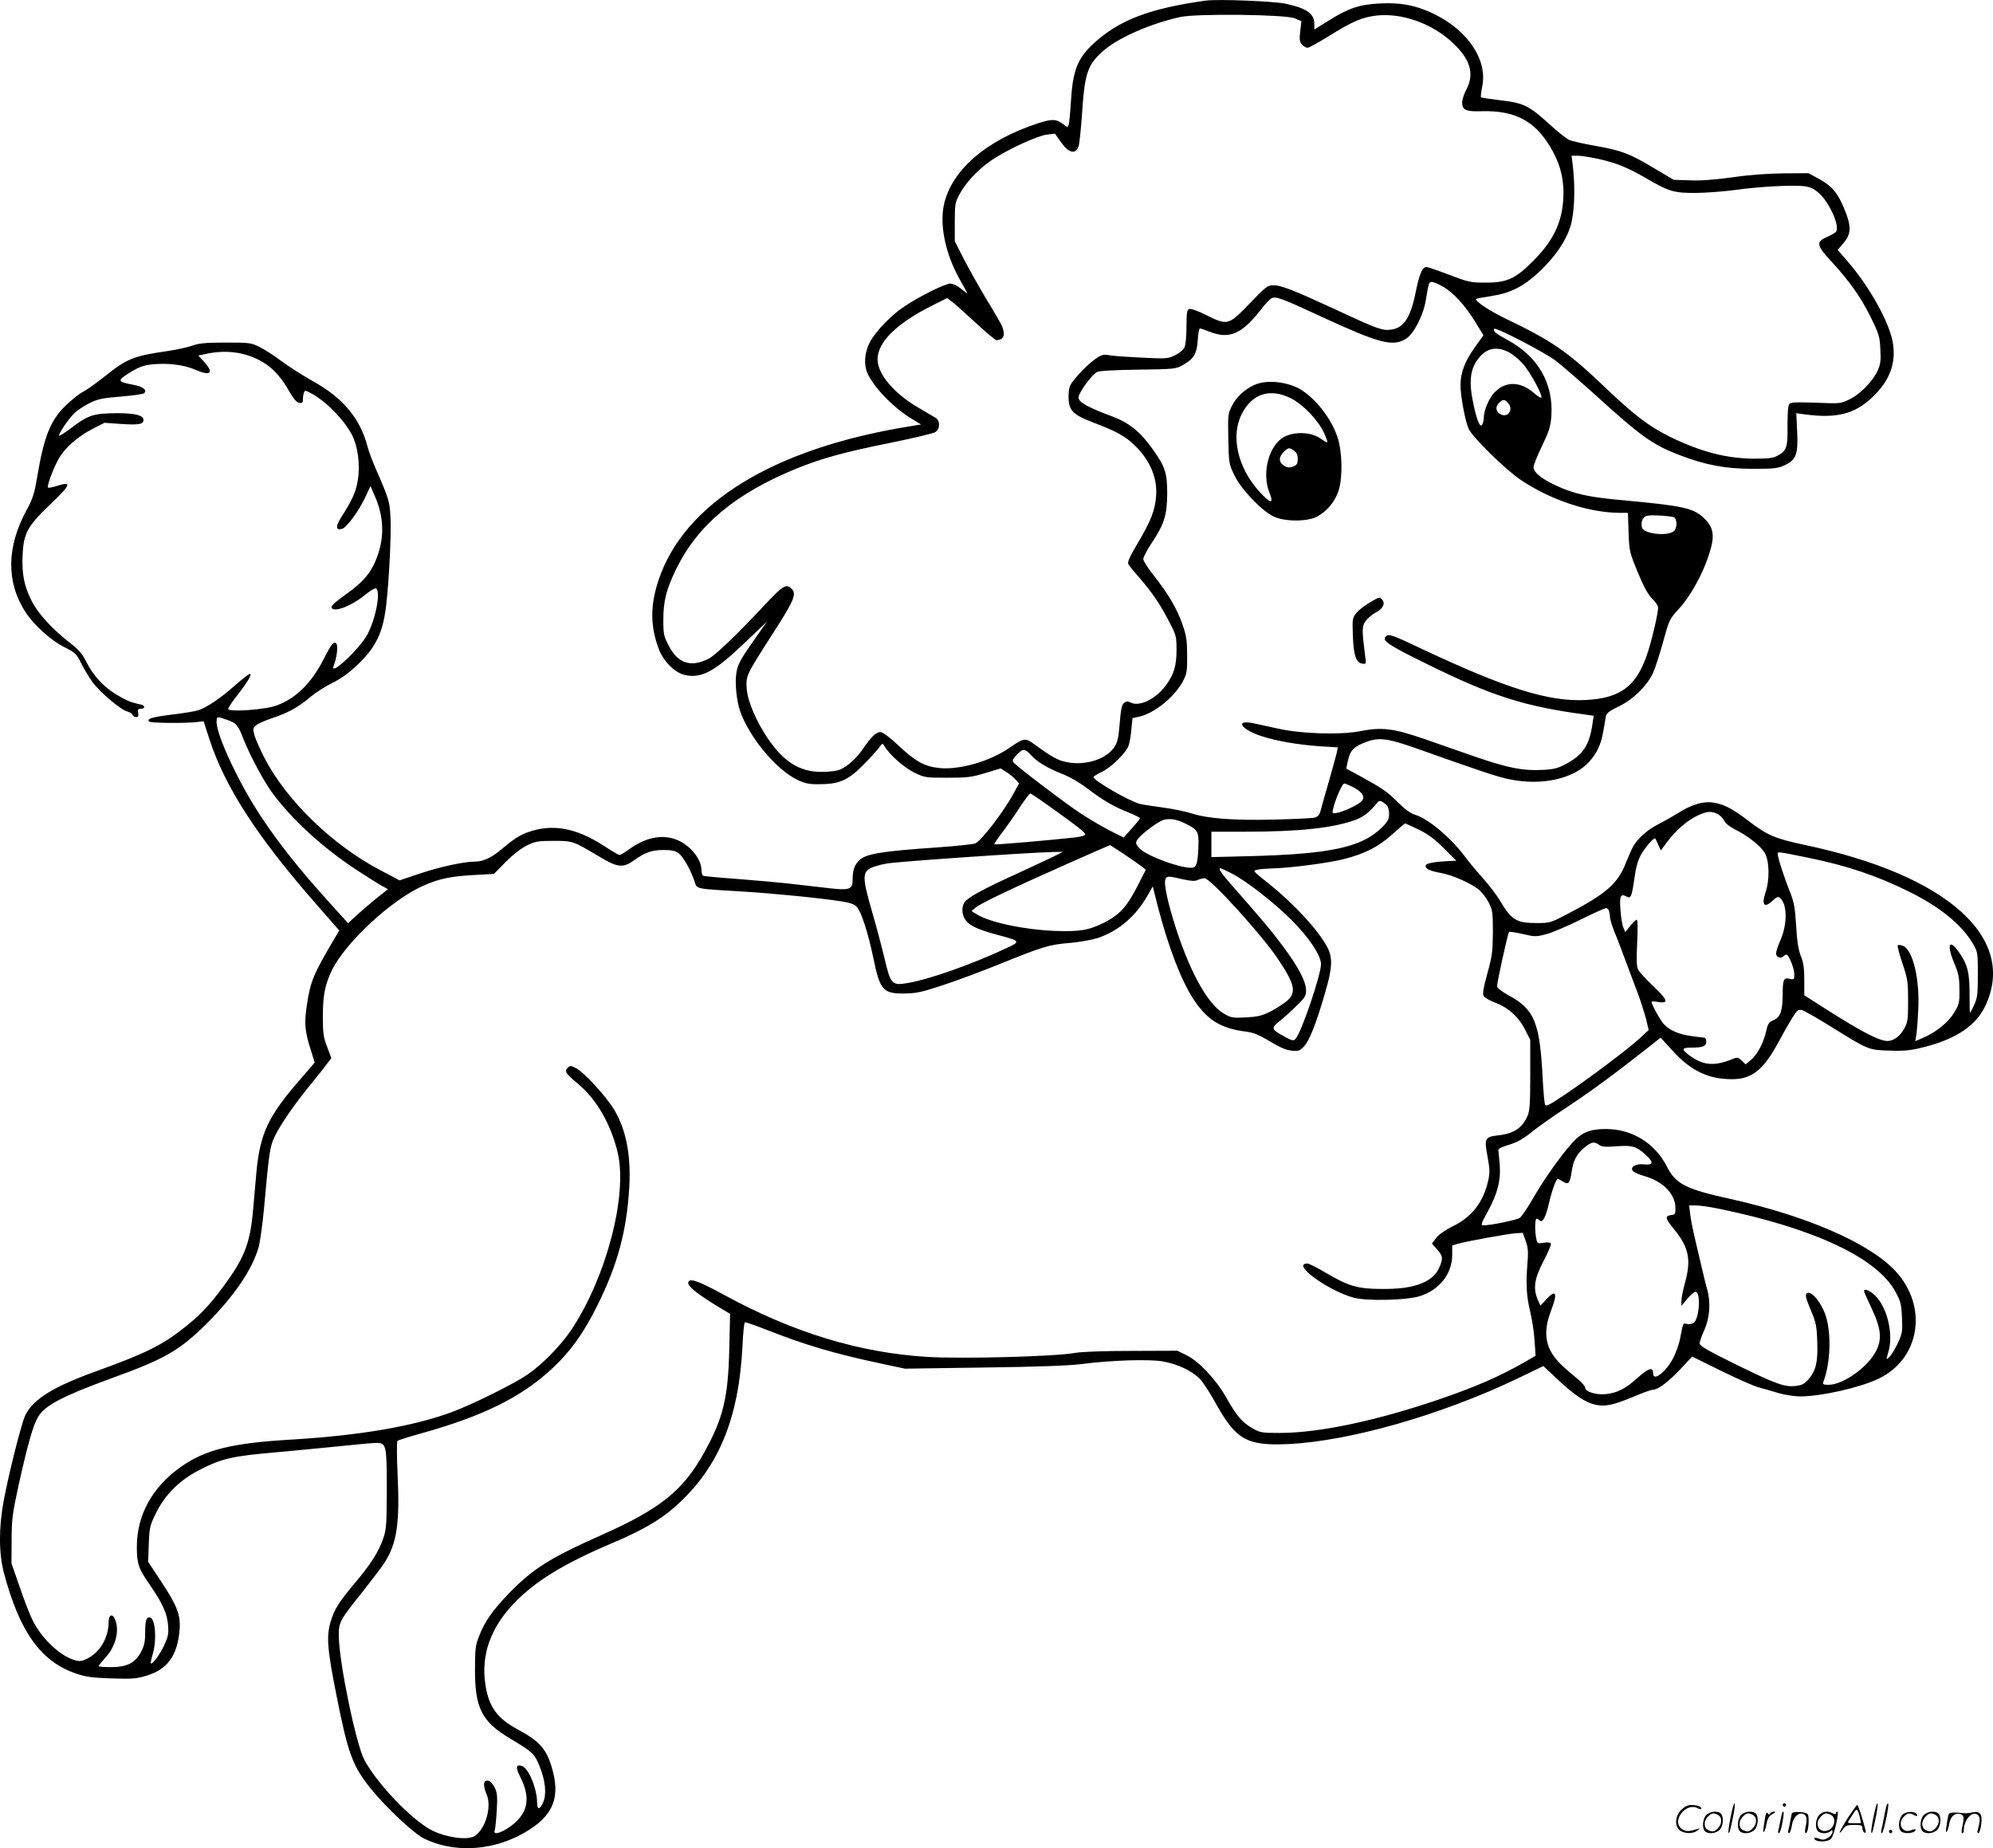 <svg version="1.0" xmlns="http://www.w3.org/2000/svg"
  viewBox="0 0 1200.029 1112.788"
 preserveAspectRatio="xMidYMid meet">
<g transform="translate(-0.601,1113.764) scale(0.1,-0.1)"
fill="#000000" stroke="none">
<path d="M7265 11134 c-340 -48 -520 -117 -674 -258 -98 -91 -126 -163 -137
-354 -4 -64 -10 -125 -13 -135 -7 -17 -8 -17 -32 2 -42 33 -69 34 -154 6 -314
-103 -522 -284 -566 -493 -26 -126 12 -298 97 -449 24 -42 44 -78 44 -80 0 -3
-17 9 -37 26 -22 18 -49 31 -65 31 -31 0 -181 -74 -273 -135 -80 -52 -173
-148 -210 -215 -35 -66 -40 -144 -11 -200 49 -93 164 -208 275 -272 l43 -26
-73 -12 c-818 -133 -1354 -463 -1508 -926 -50 -151 -50 -275 1 -412 28 -76 99
-147 160 -159 99 -21 178 22 361 197 l131 125 -49 -70 c-109 -154 -126 -183
-135 -238 -10 -61 1 -170 23 -233 57 -159 219 -353 347 -413 45 -21 69 -26
130 -25 119 0 171 23 261 113 42 42 85 90 97 106 21 29 22 29 34 10 30 -52
116 -127 177 -158 64 -31 69 -32 201 -32 119 0 146 3 228 28 l93 28 32 -20
c18 -11 43 -31 56 -45 l23 -25 -36 -66 c-58 -106 -187 -274 -226 -295 -10 -5
-117 -17 -237 -25 -331 -23 -421 -38 -462 -76 -29 -27 -41 -60 -41 -115 0 -66
-15 -70 -186 -49 -76 9 -175 20 -219 25 -44 5 -171 16 -283 25 -112 8 -208 17
-213 20 -5 4 -9 18 -9 32 0 71 -74 159 -159 188 -87 30 -182 8 -280 -63 -24
-18 -49 -32 -55 -32 -6 0 -48 25 -94 55 -168 109 -312 135 -460 81 -49 -18
-84 -41 -158 -103 -59 -50 -109 -73 -157 -73 -68 0 -214 -32 -333 -72 l-122
-41 -108 57 c-293 152 -573 423 -706 681 -25 50 -52 109 -59 133 -11 39 -11
45 7 61 10 10 55 30 99 45 95 31 161 68 231 128 28 24 87 62 130 83 54 27 102
61 156 113 96 92 141 175 162 304 20 113 40 468 33 583 -5 93 -9 108 -84 280
-22 50 -46 113 -53 140 -44 172 -148 297 -331 398 -58 33 -142 86 -185 118
-43 33 -104 72 -134 87 -52 26 -62 27 -205 27 -120 0 -160 -4 -200 -18 -27
-10 -94 -25 -150 -33 -206 -30 -242 -44 -380 -154 -49 -39 -108 -81 -130 -92
-22 -11 -67 -47 -101 -80 -94 -90 -133 -187 -174 -432 -17 -101 -27 -132 -64
-200 -121 -222 -123 -434 -7 -613 52 -80 154 -172 237 -213 64 -32 71 -40 99
-96 17 -33 47 -84 67 -112 45 -62 173 -170 210 -178 15 -4 29 -12 32 -20 3 -8
13 -14 22 -14 12 0 15 7 12 25 -4 19 -1 25 13 25 30 0 32 19 2 26 -61 13 -90
25 -150 62 -76 47 -137 114 -178 196 -23 46 -45 72 -95 111 -109 84 -194 177
-233 254 -46 91 -60 163 -55 276 6 132 29 175 170 309 121 116 129 137 40 109
-28 -9 -54 -14 -57 -11 -8 7 30 111 62 169 36 67 117 139 206 184 l72 37 100
-7 c110 -7 135 -2 135 25 0 27 -51 40 -159 40 -137 -1 -173 -11 -265 -81 -43
-33 -81 -57 -84 -55 -7 7 52 96 89 133 17 18 59 46 93 63 52 26 79 31 191 40
71 6 134 15 139 20 19 19 -5 39 -61 50 -105 20 -106 25 -16 80 48 29 77 39
127 44 91 9 191 -3 254 -31 96 -42 119 -23 57 46 l-35 38 57 12 c120 24 235 6
332 -52 62 -37 112 -92 161 -180 25 -42 43 -63 58 -65 18 -3 22 2 22 21 0 14
3 32 6 41 5 14 9 14 37 -1 92 -47 205 -162 253 -255 35 -69 49 -177 35 -269
-12 -73 -31 -117 -101 -227 -35 -55 -32 -80 7 -68 28 9 100 108 138 189 l32
68 25 -58 c54 -121 60 -242 17 -362 -33 -95 -83 -156 -186 -229 -61 -43 -93
-71 -91 -81 8 -36 124 8 210 81 27 21 52 36 58 33 30 -18 -1 -181 -51 -276
-46 -87 -231 -260 -204 -191 19 48 28 123 16 135 -15 15 -30 -3 -73 -88 -75
-149 -168 -241 -286 -285 -68 -26 -292 -41 -292 -21 0 7 25 45 56 84 63 81 90
127 74 127 -6 0 -47 -32 -91 -71 -90 -79 -167 -130 -219 -148 -19 -6 -91 -18
-160 -26 -119 -15 -153 -25 -136 -42 8 -9 217 -11 284 -3 l44 5 34 -105 c94
-290 288 -590 643 -995 l140 -160 -27 -45 c-130 -220 -147 -261 -168 -403 -17
-112 -13 -156 23 -270 l24 -77 -93 -108 c-187 -215 -236 -320 -258 -551 -5
-58 -14 -161 -20 -228 -18 -203 -52 -290 -181 -464 -81 -109 -138 -170 -227
-240 -134 -108 -239 -160 -527 -264 -267 -96 -386 -169 -436 -267 -22 -43
-100 -351 -131 -518 -30 -159 -29 -317 1 -430 94 -357 223 -537 436 -609 57
-20 97 -25 212 -29 125 -4 151 -2 213 17 124 38 184 120 197 272 8 91 -12 145
-109 292 l-80 121 4 108 c4 102 7 112 46 191 53 106 141 194 257 253 137 71
199 85 480 109 99 9 263 25 365 35 102 11 202 20 222 20 60 0 63 -12 63 -280
-1 -218 -2 -240 -23 -300 -28 -78 -72 -148 -162 -255 -104 -124 -129 -163
-152 -238 -28 -92 -22 -166 36 -457 68 -342 96 -417 205 -552 91 -113 260
-271 322 -301 168 -82 384 -75 565 16 196 99 256 211 209 390 -34 129 -74 178
-210 251 -128 69 -177 138 -197 276 -25 172 31 333 166 477 130 138 303 245
606 373 171 73 275 133 362 208 267 232 393 531 415 980 3 73 10 135 14 138 4
2 63 -18 131 -45 228 -90 406 -143 683 -202 l150 -32 475 7 c324 4 512 11 590
21 176 23 403 30 487 16 90 -16 177 -57 225 -107 20 -22 59 -82 88 -134 127
-231 190 -268 440 -257 372 17 923 175 1382 394 l157 76 83 -78 c103 -97 169
-141 230 -155 61 -13 110 -2 234 50 51 22 102 40 112 40 31 0 92 46 167 125
l70 75 170 -84 c94 -46 195 -91 225 -100 30 -8 86 -24 125 -36 38 -11 97 -20
130 -20 126 0 357 52 471 106 254 120 302 441 98 654 -157 165 -533 328 -989
429 -268 59 -329 90 -381 193 -73 143 -210 228 -369 228 -83 0 -130 -15 -177
-58 -59 -54 -184 -225 -256 -351 -35 -62 -74 -118 -85 -126 -20 -13 -175 -45
-219 -45 -17 0 -14 10 26 83 60 109 80 190 72 284 -3 40 -7 78 -8 85 -2 7 16
18 42 26 73 22 101 37 168 91 34 27 127 93 207 145 139 92 281 196 470 345
l90 71 76 -83 c109 -118 213 -167 354 -167 122 0 192 58 285 233 24 45 59 106
77 135 30 48 37 53 59 48 14 -4 92 -48 172 -98 231 -144 228 -142 357 -146 92
-3 126 1 209 22 192 49 310 129 366 247 194 410 -229 788 -1085 969 -180 38
-225 57 -341 145 -99 76 -150 102 -218 111 -56 8 -128 -14 -203 -62 -29 -18
-83 -49 -120 -68 -66 -33 -124 -84 -154 -136 -8 -14 -27 -58 -43 -97 -48 -125
-119 -187 -351 -308 -102 -53 -107 -55 -185 -55 -124 0 -153 18 -223 136 -20
34 -67 95 -103 135 -37 41 -85 99 -107 129 -83 112 -222 229 -300 252 -28 8
-62 33 -107 78 -62 62 -91 82 -241 164 l-67 36 10 47 c13 62 36 86 109 113 80
30 130 23 311 -41 371 -132 481 -169 551 -183 196 -41 388 2 482 105 48 54 72
106 85 185 7 38 14 79 16 91 3 17 24 32 78 58 84 40 168 122 205 200 12 26 39
109 60 185 38 137 39 140 97 203 67 73 140 203 178 319 41 122 33 173 -39 236
-58 51 -129 66 -480 98 -202 18 -291 38 -397 87 -90 41 -138 81 -138 112 0 13
23 70 51 128 42 87 51 115 56 178 14 195 -78 358 -259 457 -77 42 -96 58 -84
70 10 10 305 -143 369 -192 32 -24 137 -115 233 -201 282 -256 350 -305 512
-367 157 -60 272 -82 437 -83 134 0 155 2 198 22 68 32 81 66 74 205 l-5 108
57 -8 c187 -24 294 3 400 103 106 101 145 205 124 331 -21 122 -141 337 -272
488 l-60 69 34 40 c49 57 50 102 4 212 -38 92 -74 134 -151 176 l-63 34 -150
-1 c-95 -1 -208 -9 -308 -24 -104 -14 -191 -21 -255 -18 l-98 3 -120 71 c-146
87 -194 106 -354 134 -69 12 -138 28 -155 35 -16 7 -72 51 -124 99 -119 108
-152 124 -291 140 -60 7 -113 15 -116 18 -3 3 0 33 7 66 32 156 -82 331 -283
432 -108 54 -205 74 -332 67 -123 -6 -187 -27 -308 -102 l-88 -55 0 31 c0 65
-42 95 -170 124 -73 16 -412 29 -485 19z m538 -107 l39 -17 -7 -60 c-6 -51 -4
-64 11 -81 9 -10 24 -19 33 -19 9 0 70 34 136 75 136 85 194 109 280 119 153
17 335 -48 458 -164 107 -100 132 -187 82 -282 -14 -26 -25 -60 -25 -76 0 -46
21 -57 112 -54 203 6 322 -55 418 -214 55 -91 79 -175 80 -274 0 -162 -51
-280 -176 -407 -110 -113 -164 -138 -294 -137 -89 0 -103 3 -218 47 -68 26
-130 47 -137 47 -25 0 -42 -41 -64 -147 -31 -157 -72 -220 -149 -230 -53 -7
-81 3 -332 120 -258 119 -329 147 -377 147 -35 0 -46 -9 -143 -110 -127 -132
-132 -134 -264 -68 -48 24 -90 39 -100 35 -13 -5 -16 -23 -16 -106 0 -55 -5
-111 -12 -125 -6 -14 -31 -35 -56 -47 -42 -21 -53 -22 -196 -15 -83 4 -171 10
-196 14 -39 7 -50 5 -85 -19 -41 -28 -105 -91 -143 -143 -17 -22 -22 -43 -22
-87 0 -82 24 -108 148 -155 139 -53 188 -80 243 -131 97 -91 145 -200 136
-312 -6 -86 -32 -152 -112 -286 -46 -78 -62 -112 -55 -124 4 -9 36 -47 70 -86
75 -87 122 -156 177 -263 41 -78 43 -88 43 -166 0 -97 -15 -149 -65 -216 -60
-82 -160 -130 -212 -102 -15 8 -25 8 -38 -2 -14 -10 -20 -36 -27 -122 -7 -87
-13 -116 -32 -144 -49 -74 -175 -114 -288 -91 -53 11 -86 29 -192 106 -57 41
-63 41 -152 -20 -117 -81 -298 -133 -419 -122 -90 9 -145 38 -247 134 -57 53
-97 83 -112 83 -25 0 -57 -32 -104 -101 -37 -55 -94 -107 -138 -125 -19 -8
-68 -14 -111 -14 -131 0 -228 60 -323 200 -71 105 -122 225 -128 300 -5 80 -5
80 152 325 131 203 149 244 121 275 -32 35 -53 24 -148 -77 -179 -192 -313
-321 -354 -341 -106 -55 -185 -29 -240 77 -30 58 -33 70 -33 155 0 117 18 186
79 311 130 263 356 451 719 600 158 64 289 100 567 156 138 28 260 57 273 65
14 10 22 24 22 44 0 20 -7 34 -22 43 -13 7 -61 36 -107 63 -144 85 -241 200
-241 288 0 105 117 219 337 328 l82 41 33 -25 c18 -14 82 -71 142 -127 60 -55
114 -101 121 -101 45 0 57 32 33 87 -7 15 -48 87 -92 158 -43 72 -104 180
-135 240 l-56 110 0 115 c0 105 2 119 27 165 35 68 107 146 183 200 89 64 282
154 343 162 l50 6 36 -51 c48 -67 87 -76 106 -26 5 13 14 95 20 181 17 260 32
306 124 390 86 79 283 167 467 208 98 22 639 16 692 -8z m1827 -846 c110 -25
174 -51 285 -115 140 -82 171 -91 305 -90 63 1 169 9 235 18 147 21 354 31
419 22 34 -5 58 -17 85 -42 63 -56 125 -196 103 -231 -4 -6 -29 -21 -55 -32
-67 -29 -64 -51 21 -142 111 -120 179 -215 239 -335 52 -105 57 -120 61 -197
4 -68 1 -92 -15 -128 -29 -65 -105 -144 -169 -175 -55 -27 -57 -27 -204 -21
-120 4 -151 3 -160 -8 -8 -9 -11 -56 -11 -131 2 -130 -5 -151 -62 -181 -25
-14 -55 -17 -142 -17 -166 2 -318 41 -502 131 -125 61 -217 131 -388 294 -229
219 -322 284 -613 423 -90 44 -178 103 -168 114 3 2 44 10 91 17 113 17 193
57 285 142 95 88 165 189 192 278 24 76 30 226 15 358 l-8 67 38 0 c21 0 76
-9 123 -19z m-934 -770 c63 -37 130 -110 194 -213 l48 -79 -54 -76 c-58 -81
-84 -150 -84 -224 0 -67 28 -216 49 -263 22 -50 220 -244 311 -306 180 -122
413 -200 600 -200 l48 0 4 -117 c4 -115 6 -121 56 -243 37 -89 63 -135 87
-158 19 -18 35 -42 35 -52 0 -31 -29 -160 -56 -250 -66 -218 -162 -296 -379
-307 -221 -12 -480 69 -980 304 -194 92 -209 97 -227 76 -20 -24 23 -52 247
-162 393 -194 590 -257 959 -306 l48 -7 -7 -46 c-18 -128 -55 -186 -154 -241
-56 -30 -76 -35 -149 -39 -114 -6 -206 12 -390 75 -86 30 -229 79 -316 110
-191 66 -260 74 -392 48 -116 -23 -353 -16 -494 16 -52 11 -116 25 -142 31
-118 26 -85 -34 42 -76 95 -31 219 -52 358 -62 l103 -6 -6 -32 c-4 -17 -25
-94 -47 -171 -22 -77 -45 -156 -50 -177 -7 -27 -17 -38 -36 -43 -15 -4 -125
-9 -245 -12 -244 -6 -401 6 -499 38 -35 11 -112 27 -172 35 -59 8 -120 17
-135 21 -62 15 -281 141 -281 162 0 4 23 18 50 31 55 26 144 112 161 157 6 15
14 59 17 98 l7 69 38 8 c91 19 216 119 265 213 24 45 27 61 26 155 0 88 -4
118 -27 185 -34 98 -86 186 -172 295 -36 45 -65 91 -65 102 0 11 22 53 49 94
77 115 94 169 95 299 0 126 -12 163 -89 270 -73 103 -140 157 -241 195 -148
55 -204 86 -204 114 0 29 79 137 112 154 15 7 101 12 248 14 219 3 226 4 269
28 65 37 83 66 89 149 2 39 8 71 13 71 5 0 31 -9 59 -20 118 -46 193 -14 307
132 24 32 53 63 64 69 27 14 56 4 299 -109 351 -162 432 -184 512 -134 47 30
104 140 119 232 18 108 19 110 37 110 9 0 40 -13 68 -29z m391 -392 c23 -11
63 -43 88 -71 44 -49 123 -194 111 -205 -3 -3 -24 11 -47 31 -81 69 -170 69
-235 0 -33 -34 -64 -109 -64 -153 0 -14 -5 -33 -10 -41 -13 -20 -34 32 -55
139 -23 110 -17 183 18 239 51 80 114 100 194 61z m-3 -305 c37 -37 6 -93 -40
-72 -31 14 -37 45 -13 69 23 23 33 24 53 3z m999 -690 c22 -7 23 -66 2 -84
-40 -34 -186 -16 -193 23 -7 37 7 66 36 70 29 5 125 -1 155 -9z m-8711 -1220
c55 -18 67 -31 97 -109 42 -107 130 -271 183 -340 120 -159 300 -323 499 -454
64 -42 133 -85 154 -97 l37 -20 -74 -59 c-40 -33 -94 -79 -120 -103 l-46 -43
-123 136 c-168 186 -294 344 -400 504 -132 198 -269 490 -269 572 0 34 2 34
62 13z m4843 -214 c35 -39 102 -79 182 -110 49 -19 108 -53 158 -91 96 -73
158 -108 248 -144 37 -15 67 -30 67 -34 0 -3 -22 -31 -49 -61 l-49 -55 -86 43
c-47 24 -131 74 -185 110 -102 69 -372 274 -392 299 -10 11 -5 21 21 48 36 37
48 36 85 -5z m1933 -189 c55 -28 76 -55 63 -79 -17 -33 -181 -101 -181 -75 0
38 55 173 70 173 6 0 27 -9 48 -19z m-1818 -122 c159 -113 209 -152 210 -165
0 -7 -25 -14 -57 -18 -152 -17 -487 -46 -490 -42 -2 2 19 35 48 72 29 38 77
106 106 152 30 45 58 82 62 82 5 0 59 -36 121 -81z m2023 13 c11 -10 17 -29
17 -54 0 -32 -7 -46 -43 -82 -120 -119 -305 -160 -789 -173 l-238 -6 0 76 0
77 204 0 c325 0 531 22 665 72 50 19 85 47 129 102 13 17 24 15 55 -12z m1996
-56 c15 -8 32 -26 39 -40 6 -15 33 -36 64 -52 77 -38 152 -97 179 -140 29 -48
32 -163 5 -241 -25 -76 -6 -96 46 -46 22 21 30 24 42 14 44 -37 45 -157 2
-255 -14 -32 -26 -67 -26 -78 0 -23 27 -35 43 -19 6 6 15 11 19 11 15 0 48
-83 48 -119 0 -31 -2 -33 -27 -27 -36 10 -43 -5 -43 -89 0 -103 -14 -142 -54
-159 -29 -12 -35 -21 -45 -65 -15 -69 -53 -143 -92 -175 l-32 -27 -24 23 c-22
20 -26 21 -56 9 -102 -42 -169 -39 -244 12 -65 44 -66 57 -6 57 72 0 93 8 93
36 0 13 -6 24 -12 24 -7 0 -44 5 -81 10 -75 11 -130 35 -163 72 -20 21 -74
119 -74 134 0 3 18 3 39 -1 67 -11 60 11 -27 94 -44 42 -86 87 -92 100 -10 18
-11 62 -6 163 4 85 3 138 -3 138 -5 0 -23 -17 -39 -37 l-30 -38 -12 30 c-7 17
-14 64 -17 106 -6 82 1 98 36 79 27 -14 32 -3 48 108 8 63 21 109 39 142 25
45 80 109 87 99 1 -2 10 -19 18 -38 l15 -34 38 51 c50 68 120 129 181 158 58
28 85 30 124 10z m-3205 -57 c73 -36 81 -50 78 -133 -3 -93 -10 -123 -29 -131
-47 -17 -287 68 -328 117 -22 26 -23 31 -10 51 15 24 92 85 140 111 38 20 89
15 149 -15z m1404 -36 c57 -28 96 -57 152 -113 l75 -75 -50 -2 c-93 -5 -135
-14 -135 -28 0 -20 25 -31 95 -44 66 -12 172 -59 222 -97 18 -14 46 -49 61
-77 25 -49 27 -59 27 -182 -1 -116 -4 -143 -33 -247 -24 -87 -30 -123 -23
-136 6 -11 37 -29 69 -41 78 -28 143 -87 181 -163 l31 -61 0 -209 c0 -166 -3
-216 -15 -246 -32 -75 -83 -110 -177 -120 -82 -9 -86 -18 -65 -129 13 -70 14
-98 5 -138 -29 -134 -97 -223 -215 -281 -45 -22 -84 -50 -100 -70 l-25 -34 31
-35 c36 -41 37 -55 12 -112 -40 -86 -151 -128 -341 -126 -150 0 -203 16 -342
98 -51 30 -100 55 -110 55 -98 0 116 -159 276 -205 76 -22 322 -17 402 9 117
37 194 135 194 247 l0 58 38 11 c55 15 290 58 342 62 l45 3 18 -50 c14 -41 16
-66 10 -135 -10 -123 -6 -196 17 -291 11 -46 23 -124 26 -174 l6 -90 -63 -37
c-156 -89 -298 -151 -524 -228 -377 -128 -718 -200 -955 -200 -109 0 -118 2
-166 30 -59 34 -93 74 -155 184 -59 105 -163 217 -237 253 l-57 28 -275 -1
c-166 0 -301 -5 -340 -12 -121 -22 -677 -37 -892 -24 -410 25 -811 148 -1229
377 -154 84 -209 102 -209 67 0 -22 67 -74 189 -147 l63 -38 -5 -216 c-7 -292
-37 -413 -151 -619 -127 -229 -264 -339 -619 -497 -309 -137 -414 -204 -554
-348 -101 -105 -148 -171 -183 -262 -21 -52 -24 -78 -24 -195 -1 -236 40 -318
212 -420 135 -81 147 -92 177 -167 35 -87 43 -165 22 -216 -20 -46 -37 -48
-37 -4 0 85 -51 210 -92 222 -36 12 -39 -9 -8 -69 51 -103 49 -181 -8 -247
-52 -63 -165 -117 -147 -72 3 10 9 63 12 119 5 82 3 107 -11 136 -18 36 -40
53 -57 42 -13 -8 -11 -37 7 -80 32 -76 -6 -207 -72 -251 -41 -26 -161 -11
-251 31 -119 57 -334 280 -413 427 -50 94 -152 586 -154 744 -1 86 4 95 145
271 56 71 115 149 131 174 74 116 92 237 78 530 -5 107 -5 198 -1 202 4 4 63
23 131 42 383 106 615 220 804 397 109 102 187 211 270 379 121 244 176 448
191 710 11 193 -19 347 -92 468 -48 79 -178 221 -226 247 -34 18 -38 18 -53 3
-21 -21 -14 -32 66 -99 111 -94 196 -244 236 -414 59 -256 -69 -745 -277
-1060 -64 -97 -181 -216 -269 -275 -84 -57 -329 -178 -450 -223 -234 -87 -554
-142 -970 -167 -360 -21 -519 -61 -666 -165 -173 -123 -264 -290 -264 -482 0
-100 10 -129 75 -223 79 -114 107 -175 113 -247 4 -54 1 -69 -25 -125 -29 -59
-70 -114 -79 -105 -2 2 3 26 11 53 27 89 16 224 -19 224 -20 0 -26 -22 -26
-97 0 -52 -6 -75 -26 -114 -36 -65 -84 -89 -182 -89 -40 0 -72 3 -72 6 0 3 20
28 44 55 58 65 82 157 56 223 -15 41 -40 33 -40 -12 0 -99 -57 -191 -140 -226
-29 -12 -41 -12 -73 -1 -89 30 -196 135 -247 242 -17 34 -51 124 -77 200 l-48
138 1 140 c0 127 5 159 43 335 54 242 85 353 116 406 41 70 146 125 444 234
319 115 409 167 572 329 166 166 274 325 313 462 8 30 22 131 31 224 29 321
35 364 54 415 24 64 112 196 215 323 45 55 94 116 109 137 l28 37 -25 67 c-23
59 -26 84 -26 185 0 127 13 191 55 278 82 167 360 425 550 508 92 41 161 56
298 64 l127 7 70 71 c43 44 92 82 128 100 51 25 67 28 162 28 117 0 115 0 280
-98 105 -63 138 -66 204 -19 66 48 108 62 179 62 50 0 70 -5 91 -21 27 -22 74
-105 95 -171 14 -44 3 -41 286 -58 185 -11 468 -39 603 -60 49 -8 73 -17 88
-34 27 -30 68 -159 99 -308 39 -191 58 -214 188 -212 70 1 104 8 227 49 80 26
228 81 330 122 276 112 312 123 434 133 60 5 137 19 172 30 124 42 228 130
298 253 l33 58 27 -108 c67 -260 147 -467 224 -580 81 -120 164 -169 314 -187
43 -6 76 -19 140 -58 59 -36 96 -52 130 -56 43 -4 50 -2 77 27 32 34 74 141
127 326 42 143 45 205 14 266 -53 104 -205 268 -365 395 -86 68 -87 69 -59 75
16 4 56 7 88 8 105 2 338 32 433 56 128 33 208 73 293 150 40 36 74 65 77 65
2 0 39 -17 81 -37z m-1774 -148 c44 -30 92 -63 106 -74 l25 -20 -54 -106 c-61
-118 -106 -167 -198 -213 -92 -46 -148 -55 -302 -49 -181 8 -384 51 -461 98
l-34 21 24 21 c33 27 218 115 540 258 146 65 267 118 269 118 2 1 40 -24 85
-54z m-399 -2 c-16 -9 -126 -60 -242 -114 -220 -100 -307 -148 -323 -180 -16
-30 -11 -75 12 -104 25 -32 77 -56 190 -86 143 -38 144 -39 41 -86 -197 -92
-453 -182 -576 -203 -101 -18 -108 -11 -145 147 -17 70 -51 200 -77 288 -56
194 -57 232 -5 257 19 9 64 22 100 27 82 13 858 66 1000 69 l55 1 -30 -16z
m4520 -20 c232 -47 418 -110 610 -206 184 -91 314 -198 381 -312 28 -49 29
-54 29 -185 0 -118 -3 -141 -22 -182 -12 -27 -23 -48 -25 -48 -2 0 -3 51 -3
112 0 128 -11 175 -58 244 -62 93 -83 62 -36 -53 28 -66 33 -91 33 -163 1 -80
-1 -89 -33 -141 -34 -58 -115 -122 -195 -154 l-38 -16 6 33 c3 18 9 87 12 153
10 186 -31 359 -90 387 -15 6 -29 8 -33 4 -4 -3 9 -53 28 -109 32 -95 34 -111
34 -227 0 -115 -2 -129 -25 -168 -25 -45 -63 -72 -99 -72 -50 0 -160 57 -388
203 l-113 72 0 92 c0 70 -5 106 -21 145 -15 38 -23 90 -28 183 -7 110 -13 141
-38 205 -34 83 -73 205 -73 226 0 15 -2 15 185 -23z m-3475 -93 c87 -44 252
-172 361 -280 105 -104 179 -215 179 -267 0 -65 -120 -418 -154 -451 -12 -12
-21 -11 -65 14 -81 44 -83 51 -31 93 25 20 71 61 102 92 51 49 58 61 58 94 0
53 -47 142 -139 265 -71 95 -117 151 -318 379 -56 64 -73 91 -58 91 3 0 32
-13 65 -30z m-294 -36 c51 -11 74 -13 91 -5 13 6 32 11 42 11 35 0 340 -336
439 -482 105 -156 116 -205 57 -257 -20 -17 -64 -45 -98 -63 -52 -26 -76 -32
-149 -36 -81 -4 -91 -2 -133 23 -94 55 -197 236 -285 503 -50 153 -78 278 -67
306 8 20 19 20 103 0z m2568 -190 c3 -9 6 -26 6 -38 0 -12 12 -51 26 -87 15
-35 46 -116 69 -179 24 -63 57 -152 74 -197 17 -46 38 -113 48 -150 l16 -67
-54 -50 c-68 -63 -295 -234 -449 -338 -97 -65 -116 -75 -121 -60 -4 9 -10 78
-14 152 -17 341 -49 420 -204 504 -42 23 -71 46 -71 55 0 26 65 319 72 327 4
3 41 -2 83 -12 73 -17 80 -17 141 -1 35 9 127 48 205 87 78 38 148 70 155 70
6 0 15 -7 18 -16z m-59 -1410 c15 -11 37 -13 105 -8 95 7 120 0 178 -54 46
-43 43 -61 -10 -55 -52 6 -90 -16 -70 -40 7 -8 39 -22 71 -31 109 -31 183
-106 185 -188 1 -40 -1 -43 -26 -46 -38 -5 -35 -22 15 -82 93 -113 108 -186
67 -332 -11 -40 -20 -86 -20 -103 l0 -30 36 43 c20 23 41 42 49 42 33 0 24
-162 -11 -187 -9 -7 -28 -10 -40 -7 -25 6 -23 11 -43 -94 -6 -29 -24 -79 -40
-111 -43 -83 -121 -144 -121 -93 0 43 -27 34 -104 -35 -64 -57 -112 -81 -178
-89 -60 -7 -128 14 -128 40 0 8 -21 32 -47 53 -98 80 -136 119 -161 168 -35
67 -34 144 2 238 43 111 32 136 -29 70 l-34 -37 -16 36 c-29 71 -20 127 35
233 28 53 48 101 44 106 -3 6 -22 8 -44 4 -36 -6 -38 -5 -44 26 -9 44 -8 119
2 119 4 0 13 -5 19 -11 17 -17 38 24 56 106 16 70 43 145 52 145 3 0 17 -7 31
-16 33 -22 43 -11 53 57 9 69 31 109 78 148 42 34 59 37 88 15z m721 -384
c577 -119 955 -297 1064 -502 30 -55 35 -74 38 -154 4 -86 2 -95 -26 -156 -17
-35 -40 -72 -51 -82 -19 -18 -19 -17 -5 31 31 98 -2 253 -69 329 -33 38 -77
59 -77 37 0 -4 21 -52 47 -106 56 -120 62 -184 24 -256 -50 -96 -198 -201
-284 -201 -33 0 -38 3 -32 18 42 108 49 287 15 395 -25 80 -89 158 -114 138
-12 -10 -8 -25 22 -99 33 -77 37 -99 40 -191 5 -122 -8 -176 -52 -227 -25 -29
-40 -37 -78 -41 -66 -8 -118 11 -365 132 -166 82 -213 109 -213 124 0 10 12
45 26 76 35 76 42 169 19 250 -9 33 -23 89 -31 125 -8 36 -26 112 -40 170 -14
58 -28 129 -31 158 l-6 52 41 0 c22 0 84 -9 138 -20z M7584 8829 c-62 -18
-127 -71 -157 -129 -28 -54 -28 -57 -25 -205 3 -148 4 -152 37 -220 42 -86
165 -214 237 -248 68 -31 200 -31 260 0 60 32 111 93 131 160 24 81 21 227 -6
313 -33 105 -118 221 -210 284 -69 48 -188 68 -267 45z m194 -89 c74 -37 165
-132 200 -208 13 -29 22 -55 20 -57 -2 -3 -21 8 -42 23 -54 38 -152 43 -216
10 -93 -48 -138 -216 -91 -335 29 -73 8 -70 -62 7 -129 143 -172 333 -104 465
62 123 169 157 295 95z m20 -316 c15 -11 22 -25 22 -50 0 -28 -5 -36 -27 -45
-21 -8 -34 -8 -53 3 -34 19 -37 52 -6 83 29 29 34 30 64 9z M8254 7510 c-28
-16 -64 -43 -79 -61 -26 -32 -27 -35 -23 -139 4 -118 19 -163 57 -168 23 -4
24 -2 17 45 -20 157 -20 180 3 212 13 17 40 40 61 51 42 21 58 53 40 75 -16
20 -17 20 -76 -15z M10426 194 c-10 -47 -15 -88 -12 -91 5 -6 9 7 30 110 7 37
10 67 6 67 -4 0 -15 -39 -24 -86z M10740 270 c0 -5 5 -10 10 -10 6 0 10 5 10
10 0 6 -4 10 -10 10 -5 0 -10 -4 -10 -10z M11286 194 c-10 -47 -15 -88 -12
-91 5 -6 9 7 30 110 7 37 10 67 6 67 -4 0 -15 -39 -24 -86z M11366 269 c-3 -8
-10 -41 -16 -74 -6 -33 -14 -68 -16 -77 -3 -10 -1 -18 3 -18 10 0 46 171 38
178 -2 3 -7 -1 -9 -9z M10129 241 c-38 -38 -41 -101 -7 -125 29 -20 79 -20
104 0 18 14 18 15 1 10 -53 -17 -69 -17 -92 -2 -69 45 21 166 94 126 12 -6 21
-7 21 -1 0 12 -25 21 -62 21 -19 0 -39 -10 -59 -29z M11130 189 c-28 -45 -49
-83 -47 -85 2 -3 12 7 21 21 14 21 24 25 66 25 43 0 50 -3 50 -19 0 -11 5 -23
10 -26 6 -3 10 -3 10 1 0 20 -44 164 -51 164 -4 0 -30 -37 -59 -81z m75 4 l7
-33 -42 0 c-42 0 -42 0 -28 23 8 12 21 32 29 44 15 25 22 18 34 -34z M10280
210 c-22 -22 -27 -79 -8 -98 19 -19 66 -14 88 8 22 22 27 79 8 98 -19 19 -66
14 -88 -8z m71 0 c25 -14 25 -54 -1 -80 -23 -23 -33 -24 -61 -10 -25 14 -25
54 1 80 23 23 33 24 61 10z M10490 210 c-22 -22 -27 -79 -8 -98 19 -19 66 -14
88 8 22 22 27 79 8 98 -19 19 -66 14 -88 -8z m71 0 c25 -14 25 -54 -1 -80 -23
-23 -33 -24 -61 -10 -25 14 -25 54 1 80 23 23 33 24 61 10z M10636 204 c-3
-16 -8 -47 -11 -69 -8 -51 10 -26 19 27 5 27 15 42 34 53 18 10 22 14 10 15
-9 0 -20 -5 -24 -11 -5 -8 -9 -8 -14 1 -5 8 -10 3 -14 -16z M10737 223 c-2 -4
-7 -26 -11 -48 -4 -22 -9 -48 -12 -57 -3 -10 -1 -18 4 -18 4 0 14 28 20 62 11
58 10 81 -1 61z M10795 220 c-1 -3 -5 -23 -9 -45 -4 -22 -9 -48 -12 -57 -3
-10 -1 -18 4 -18 5 0 13 20 17 45 7 53 44 87 74 68 17 -11 19 -28 8 -80 -4
-18 -3 -33 2 -33 16 0 24 99 11 115 -12 14 -87 18 -95 5z M10960 210 c-22 -22
-27 -79 -8 -98 7 -7 24 -12 38 -12 14 0 31 5 38 12 9 9 12 8 12 -5 0 -9 -12
-24 -26 -34 -21 -13 -32 -15 -55 -6 -16 6 -29 8 -29 3 0 -24 81 -27 102 -2 18
19 50 162 37 162 -5 0 -9 -5 -9 -10 0 -7 -6 -7 -19 0 -30 16 -59 12 -81 -10z
m71 0 c29 -16 25 -65 -6 -86 -56 -37 -103 28 -55 76 23 23 33 24 61 10z
M11461 211 c-23 -23 -28 -80 -9 -99 19 -19 88 -13 88 9 0 5 -11 4 -24 -2 -54
-25 -89 38 -46 81 23 23 33 24 62 9 16 -9 19 -8 16 3 -8 22 -64 22 -87 -1z
M11590 210 c-22 -22 -27 -79 -8 -98 19 -19 66 -14 88 8 22 22 27 79 8 98 -19
19 -66 14 -88 -8z m71 0 c25 -14 25 -54 -1 -80 -23 -23 -33 -24 -61 -10 -25
14 -25 54 1 80 23 23 33 24 61 10z M11736 201 c-3 -14 -8 -44 -11 -66 -8 -51
10 -26 19 27 8 41 35 63 66 53 22 -7 24 -21 11 -77 -5 -22 -5 -38 0 -38 5 0 9
6 9 13 0 68 51 125 85 97 15 -13 15 -35 -1 -92 -3 -10 -1 -18 4 -18 6 0 13 23
17 50 9 63 -5 84 -49 76 -17 -4 -35 -6 -41 -6 -101 8 -104 7 -109 -19z M11380
110 c0 -5 5 -10 10 -10 6 0 10 5 10 10 0 6 -4 10 -10 10 -5 0 -10 -4 -10 -10z"/>
</g>
</svg>
